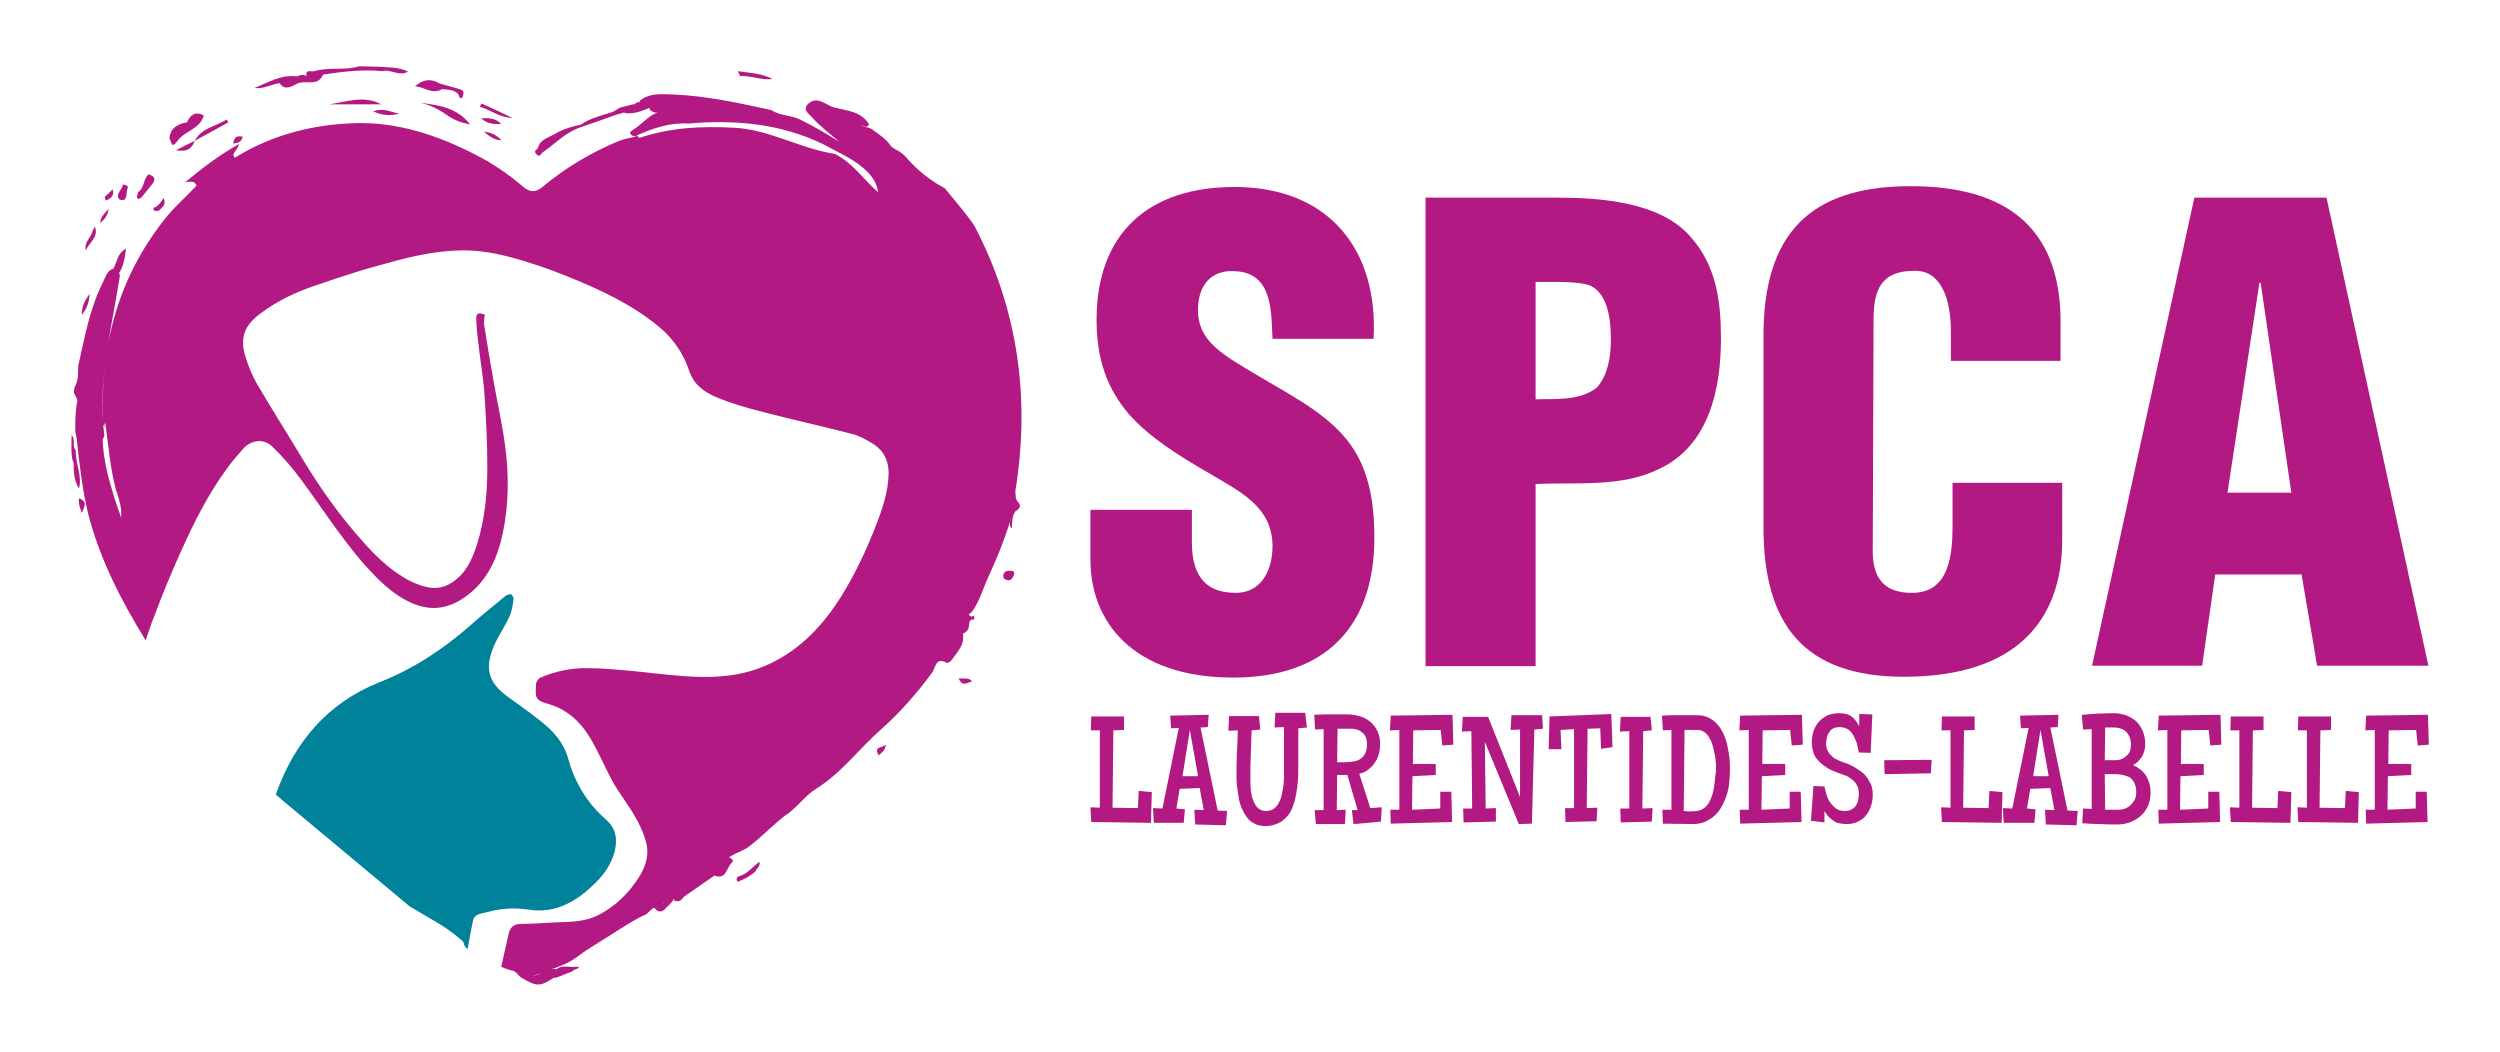 <?xml version="1.0" encoding="utf-8"?>
<!-- Generator: Adobe Illustrator 23.0.2, SVG Export Plug-In . SVG Version: 6.00 Build 0)  -->
<svg version="1.1" xmlns="http://www.w3.org/2000/svg" xmlns:xlink="http://www.w3.org/1999/xlink" x="0px" y="0px"
	 viewBox="0 0 611 257" style="enable-background:new 0 0 611 257;" xml:space="preserve">
<style type="text/css">
	.st0{fill:#B31983;}
	.st1{fill:#00829B;}
</style>
<g id="Calque_5">
	<g>
		<path class="st0" d="M291.3,124.4v8.1c0,6.6,2.1,12.4,10.7,12.4c6.3,0,9-5.6,9-11.4c0-9.6-7.9-13.3-14.9-17.5
			c-8.2-4.7-15.3-9.2-20.3-14.9c-4.9-5.8-7.8-12.8-7.8-22.9c0-21.5,13-32.5,33.7-32.5c23.3,0,35.2,15.6,34,37.1H311
			c-0.3-6.7,0-15.9-8.8-16.5c-5.5-0.5-8.7,2.6-9.3,7.6c-0.8,6.9,2.7,10.4,8.1,14c10.1,6.4,18.8,10.4,25,16.2
			c6.3,5.8,9.9,13.4,9.9,27.3c0,22-12.2,34.2-34.5,34.2c-24.6,0-34.9-13.7-34.9-28.8v-12.2H291.3z"/>
		<path class="st0" d="M348.4,162.7V48.3h31.9c10.4,0,25.3,0.9,32.8,9.5c6.3,7,7.5,15.6,7.5,24.9c0,12.4-2.9,26.2-15.1,31.9
			c-9.3,4.6-20.1,3.2-30.2,3.7v44.5H348.4z M375.2,97.6c5-0.2,10.8,0.5,15.1-2.9c2.7-3.1,3.4-7.6,3.4-11.6c0-4.4-0.5-11.1-5-13.3
			c-2.6-0.9-6.3-0.9-10.5-0.9h-2.9V97.6z"/>
		<path class="st0" d="M476.8,88.3V81c0-9.8-3.5-14.8-8.5-14.8c-8.4-0.2-10.4,4.4-10.4,11.9l-0.2,56.6c0,6.4,2.6,10.2,9.6,10.2
			c9.2,0,9.9-9.5,9.9-16.5V118h26.8v14c0,19.7-11.3,33.4-38.7,33.4c-24.7,0-34.3-13.1-34.3-36.5V82c0-24.9,11.4-36.5,36-36.5
			c22.9,0,36.6,9.8,36.6,33.1v9.6H476.8z"/>
		<path class="st0" d="M511.3,162.7l25-114.4h32.3l24.9,114.4h-27.2l-3.8-22.3h-21.1l-3.2,22.3H511.3z M552.5,69.1h-0.3l-7.8,51.3
			H560L552.5,69.1z"/>
	</g>
	<g>
		<path class="st0" d="M281.5,193.6l-0.2,7.5l-14.6-0.2l-0.2-3.6l2.3,0.1l0-18.9h-2.2l0.1-3.4h8v3.3l-2.6,0.1l-0.2,18.9l6.2,0.1
			l0.2-4.2L281.5,193.6z"/>
		<path class="st0" d="M299.9,198.2l-0.3,3.5l-7.5-0.2l-0.2-3.6l2.3,0.1l-1-5.4l-4.9,0.2l-0.8,4.8l2.1,0.2l-0.3,3.3H282l-0.2-3.6
			l2.3,0.1l4-19.7l-1.9,0.1l-0.2-3.1l9.4-0.2l-0.2,3l-1.8,0.1l4.2,20.3L299.9,198.2z M292.8,189.7l-2-11.3l-1.8,11.3H292.8z"/>
		<path class="st0" d="M319.4,177.8l-2.1,0.2v9.9c0,0.9,0,1.9-0.1,3c-0.1,1.1-0.2,2.1-0.4,3.1c-0.2,1-0.4,2-0.8,3
			c-0.3,1-0.8,1.8-1.4,2.5c-0.6,0.7-1.3,1.3-2.2,1.7c-0.9,0.4-1.9,0.7-3.1,0.7c-1,0-1.9-0.2-2.7-0.6c-0.8-0.4-1.4-0.9-1.9-1.6
			c-0.5-0.7-0.9-1.4-1.3-2.3c-0.3-0.9-0.6-1.7-0.7-2.7s-0.3-1.8-0.4-2.7c-0.1-0.9-0.1-1.8-0.1-2.5c0-1.8,0-3.6,0.1-5.5
			c0.1-1.8,0.2-3.6,0.2-5.5l-2.3,0.1l0.2-3.6h7.3l0.3,3.3l-2.1,0.2c-0.1,1.9-0.1,3.8-0.2,5.7c-0.1,1.9-0.1,3.8-0.1,5.7
			c0,0.5,0,1,0,1.6c0,0.6,0.1,1.2,0.1,1.8c0.1,0.6,0.2,1.2,0.4,1.8c0.2,0.6,0.4,1.1,0.7,1.6c0.3,0.5,0.7,0.9,1.1,1.1
			c0.4,0.3,1,0.4,1.6,0.4c0.7,0,1.4-0.2,1.9-0.6c0.5-0.4,0.9-0.9,1.2-1.5c0.3-0.6,0.6-1.3,0.7-2.1c0.2-0.8,0.3-1.5,0.4-2.3
			c0.1-0.8,0.1-1.5,0.1-2.3c0-0.7,0-1.4,0-1.9v-9.8l-2.3,0.1l0.2-3.6h7.3L319.4,177.8z"/>
		<path class="st0" d="M337.7,197.3l-0.2,3.5l-6.7,0.6l-0.4-3.4h1.4l-2.5-8.6h-2.5l-0.1,8.6l2.2-0.1l-0.2,3.5h-7.1l-0.3-3.4h2.2
			l0-19.8l-2.1,0.1l-0.2-3.6c1.4-0.1,2.8-0.1,4.1-0.1c1.4,0,2.8,0,4.1,0c1.1,0,2.1,0.2,3.1,0.5c1,0.3,1.8,0.8,2.5,1.4
			c0.7,0.6,1.3,1.4,1.7,2.3c0.4,0.9,0.6,1.9,0.6,3.1c0,0.8-0.1,1.6-0.3,2.3c-0.2,0.8-0.5,1.5-1,2.2c-0.4,0.7-1,1.2-1.6,1.7
			c-0.6,0.5-1.3,0.8-2.2,1l2.7,8.4L337.7,197.3z M334.1,181.9c0-0.6-0.1-1.2-0.3-1.7c-0.2-0.5-0.5-0.9-0.9-1.2
			c-0.4-0.3-0.8-0.6-1.3-0.7c-0.5-0.2-1.1-0.2-1.7-0.2h-1.4h-1.6l-0.1,8.2h0.9c0.8,0,1.6,0,2.4-0.1c0.8-0.1,1.5-0.2,2-0.5
			c0.6-0.3,1.1-0.7,1.4-1.3C333.9,183.7,334.1,182.9,334.1,181.9z"/>
		<path class="st0" d="M355.2,182l-2.7,0.2l-0.4-3.8l-6.7,0.1l-0.1,8.2h5.6v2.7l-5.7,0.3l-0.1,8.2l6.9-0.3v-4.1h2.7l0.2,7.4l-15,0.4
			l-0.1-3.4h2.2l0-19.5l-2.3,0.1l0.2-3.6l15.1-0.2L355.2,182z"/>
		<path class="st0" d="M377.1,178.1l-2.1,0.2l-0.6,23l-3.2,0.1l-8.3-20.1l0.2,16.3l2.5-0.1v3.3l-7.9,0.2l-0.1-3.4h2.2l-0.2-18.9
			l-2.3,0.1l0.2-3.6h6.2l7.8,19.6v-16.5l-2.3,0.1l0.2-3.6h7.5L377.1,178.1z"/>
		<path class="st0" d="M394.1,182.6l-2.8,0.4l-0.2-5l-3.1,0.1l-0.2,19.4l2.6-0.1l-0.2,3.3l-7.6,0.2l-0.1-3.4h2.2l0-19.3l-3.3,0.2
			l0.2,4.7h-3.1l0.2-8l15.1-0.6L394.1,182.6z"/>
		<path class="st0" d="M403.9,197.5l-0.2,3.3l-7.6,0.2l-0.1-3.4h2.2l0-18.9l-2.3,0.1l0.2-3.6h7.3l0.3,3.3l-2.1,0.2l-0.2,18.9
			L403.9,197.5z"/>
		<path class="st0" d="M422.8,188.1c0,1.1-0.1,2.2-0.2,3.4c-0.1,1.2-0.4,2.3-0.8,3.4c-0.4,1.1-0.9,2.1-1.5,3
			c-0.6,0.9-1.4,1.7-2.4,2.3c-0.6,0.4-1.2,0.7-1.9,0.9c-0.7,0.2-1.4,0.3-2.1,0.3h-0.1l-7.4-0.1l-0.1-3.4h2.2l0-19.5l-2.1,0.1
			l-0.2-3.6c1.1-0.1,2.2-0.1,3.2-0.1c1.1,0,2.1,0,3.2,0h2.1c1.1,0,2.1,0.2,2.9,0.6c0.8,0.4,1.6,1,2.2,1.7c0.6,0.7,1.1,1.5,1.5,2.4
			c0.4,0.9,0.7,1.9,0.9,2.9c0.2,1,0.4,2,0.5,3S422.8,187.3,422.8,188.1z M419.4,187.7v-0.3c0-0.4,0-0.9-0.1-1.5
			c-0.1-0.6-0.1-1.3-0.3-1.9c-0.1-0.7-0.3-1.3-0.5-2c-0.2-0.7-0.5-1.3-0.8-1.8c-0.3-0.5-0.7-1-1.2-1.3c-0.4-0.3-1-0.5-1.6-0.5h-1.2
			c-0.3,0-0.7,0-1,0c-0.3,0-0.7,0-1,0l-0.2,19.8c0.2,0,0.5,0,0.7,0.1c0.2,0,0.5,0,0.7,0c0.7,0,1.3,0,1.9-0.1
			c0.7-0.1,1.3-0.4,1.8-0.8c0.5-0.4,0.9-0.9,1.2-1.5c0.3-0.6,0.6-1.3,0.8-2c0.2-0.7,0.3-1.5,0.4-2.2c0.1-0.7,0.2-1.4,0.2-2.1
			C419.4,188.8,419.4,188.2,419.4,187.7z"/>
		<path class="st0" d="M440.6,182l-2.7,0.2l-0.4-3.8l-6.7,0.1l-0.1,8.2h5.6v2.7l-5.7,0.3l-0.1,8.2l6.9-0.3v-4.1h2.7l0.2,7.4l-15,0.4
			l-0.1-3.4h2.2l0-19.5l-2.3,0.1l0.2-3.6l15.1-0.2L440.6,182z"/>
		<path class="st0" d="M457.7,194.1c0,1-0.1,1.9-0.4,2.8c-0.3,0.9-0.6,1.6-1.2,2.3c-0.5,0.7-1.2,1.2-2,1.6c-0.8,0.4-1.7,0.6-2.8,0.6
			c-0.7,0-1.2-0.1-1.8-0.2c-0.5-0.1-1-0.3-1.4-0.6c-0.4-0.3-0.8-0.6-1.2-1c-0.4-0.4-0.7-0.9-1-1.4l0,2.8l-3.3-0.4l0.6-8.5l2.7,0.1
			c0.1,0.7,0.3,1.3,0.5,2c0.2,0.7,0.5,1.4,0.9,1.9c0.4,0.6,0.9,1.1,1.4,1.5c0.6,0.4,1.3,0.6,2.1,0.6c0.6,0,1.2-0.1,1.6-0.3
			c0.4-0.2,0.8-0.5,1.1-0.9c0.3-0.4,0.5-0.8,0.6-1.3c0.1-0.5,0.2-1.1,0.2-1.6c0-0.7-0.1-1.3-0.3-1.8c-0.2-0.5-0.5-1-0.9-1.4
			c-0.4-0.4-0.8-0.7-1.3-1c-0.5-0.3-1.1-0.5-1.7-0.7c-0.7-0.2-1.3-0.5-1.9-0.7c-0.6-0.3-1.2-0.5-1.7-0.9c-0.5-0.3-1-0.7-1.5-1.1
			c-0.4-0.4-0.8-0.8-1.2-1.3c-0.3-0.5-0.6-1.1-0.7-1.7c-0.2-0.6-0.3-1.4-0.3-2.2c0-1,0.2-2,0.5-2.8c0.3-0.9,0.8-1.6,1.3-2.2
			c0.6-0.6,1.3-1.1,2.1-1.5c0.8-0.3,1.8-0.5,2.8-0.5c0.7,0,1.2,0.1,1.7,0.2s0.9,0.3,1.3,0.6c0.4,0.3,0.7,0.6,1,1
			c0.3,0.4,0.6,0.8,0.9,1.4l0-3l3.2,0.1l-0.4,9.4l-2.9-0.1c-0.1-0.5-0.2-0.9-0.3-1.4c-0.1-0.5-0.2-1-0.4-1.4
			c-0.2-0.5-0.4-0.9-0.6-1.3c-0.2-0.4-0.5-0.8-0.8-1.1c-0.3-0.3-0.7-0.6-1.1-0.7c-0.4-0.2-0.9-0.3-1.5-0.3c-0.6,0-1.1,0.1-1.5,0.3
			c-0.4,0.2-0.8,0.5-1,0.9c-0.3,0.4-0.5,0.8-0.6,1.3c-0.1,0.5-0.2,1-0.2,1.5c0,0.7,0.1,1.3,0.4,1.8c0.2,0.5,0.6,0.9,1,1.3
			s0.9,0.7,1.4,0.9c0.5,0.3,1.1,0.5,1.7,0.7c0.9,0.3,1.8,0.7,2.6,1.2c0.8,0.5,1.6,1,2.2,1.6c0.6,0.6,1.1,1.4,1.5,2.2
			C457.5,192.1,457.7,193,457.7,194.1z"/>
		<path class="st0" d="M472.1,185.7l-0.2,3.3l-11.3,0.2l-0.1-3.4L472.1,185.7z"/>
		<path class="st0" d="M489.4,193.6l-0.2,7.5l-14.6-0.2l-0.2-3.6l2.3,0.1l0-18.9h-2.2l0.1-3.4h8v3.3l-2.6,0.1l-0.2,18.9l6.2,0.1
			l0.2-4.2L489.4,193.6z"/>
		<path class="st0" d="M507.8,198.2l-0.3,3.5l-7.5-0.2l-0.2-3.6l2.3,0.1l-1-5.4l-4.9,0.2l-0.8,4.8l2.1,0.2l-0.3,3.3h-7.5l-0.2-3.6
			l2.3,0.1l4-19.7l-1.9,0.1l-0.2-3.1l9.4-0.2l-0.2,3l-1.8,0.1l4.2,20.3L507.8,198.2z M500.7,189.7l-2-11.3l-1.8,11.3H500.7z"/>
		<path class="st0" d="M525.6,193.7c0,1.2-0.2,2.2-0.6,3.2c-0.4,0.9-1,1.8-1.7,2.4c-0.7,0.7-1.6,1.2-2.6,1.6c-1,0.4-2,0.6-3.2,0.6
			c-1.5,0-2.9,0-4.3-0.1c-1.4,0-2.9-0.1-4.3-0.2l0.2-3.6l2.1,0.1l0-19.5l-2.1,0.1l-0.3-3.6c1.2-0.1,2.5-0.2,3.8-0.3
			c1.3,0,2.5-0.1,3.8-0.1c1.2,0,2.2,0.2,3.2,0.5c1,0.4,1.8,0.9,2.5,1.5c0.7,0.7,1.2,1.5,1.6,2.4c0.4,1,0.6,2,0.6,3.2
			c0,1.1-0.3,2.1-0.8,3c-0.5,0.8-1.2,1.6-2.2,2.1c1.4,0.6,2.5,1.5,3.2,2.6C525.2,190.8,525.6,192.1,525.6,193.7z M520.8,182
			c0-1.3-0.4-2.3-1.1-3.1c-0.7-0.7-1.8-1.1-3.1-1.1c-0.1,0-0.3,0-0.5,0c-0.2,0-0.4,0-0.7,0c-0.2,0-0.4,0-0.6,0c-0.2,0-0.3,0-0.3,0
			l-0.1,8c0.2,0,0.4,0,0.6,0c0.2,0,0.4,0,0.6,0h1.3c1.2,0,2.2-0.4,2.8-1.1C520.5,184.2,520.8,183.2,520.8,182z M522.1,193.6
			c0-0.8-0.1-1.4-0.3-1.9c-0.2-0.5-0.5-0.9-0.8-1.3c-0.3-0.3-0.7-0.6-1.2-0.7c-0.5-0.2-0.9-0.3-1.5-0.4c-0.5-0.1-1.1-0.1-1.6-0.1
			c-0.6,0-1.1,0-1.7,0h-0.6l0.1,8.7c0.5,0,1,0,1.6,0c0.5,0,1.1,0,1.6,0c0.6,0,1.2-0.1,1.7-0.3c0.5-0.2,1-0.5,1.4-0.9
			c0.4-0.4,0.7-0.9,1-1.4C522,194.8,522.1,194.2,522.1,193.6z"/>
		<path class="st0" d="M542.9,182l-2.7,0.2l-0.4-3.8l-6.7,0.1l-0.1,8.2h5.6v2.7l-5.7,0.3l-0.1,8.2l6.9-0.3v-4.1h2.7l0.2,7.4l-15,0.4
			l-0.1-3.4h2.2l0-19.5l-2.3,0.1l0.2-3.6l15.1-0.2L542.9,182z"/>
		<path class="st0" d="M560,193.6l-0.2,7.5l-14.6-0.2l-0.2-3.6l2.3,0.1l0-18.9h-2.2l0.1-3.4h8v3.3l-2.6,0.1l-0.2,18.9l6.2,0.1
			l0.2-4.2L560,193.6z"/>
		<path class="st0" d="M576.5,193.6l-0.2,7.5l-14.6-0.2l-0.2-3.6l2.3,0.1l0-18.9h-2.2l0.1-3.4h8v3.3l-2.6,0.1l-0.2,18.9l6.2,0.1
			l0.2-4.2L576.5,193.6z"/>
		<path class="st0" d="M593.6,182l-2.7,0.2l-0.4-3.8l-6.7,0.1l-0.1,8.2h5.6v2.7l-5.7,0.3l-0.1,8.2l6.9-0.3v-4.1h2.7l0.2,7.4l-15,0.4
			l-0.1-3.4h2.2l0-19.5l-2.3,0.1l0.2-3.6l15.1-0.2L593.6,182z"/>
	</g>
</g>
<g id="Calque_3_-_copie_3">
	<path class="st1" d="M100.1,221.5c4.2,2.6,8.8,4.8,12.6,8.2c0.9,0.4,0.5,1.5,1.3,2c0.1,0.1,0.2,0.1,0.3,0.2
		c0.4-2.3,0.8-4.6,1.3-6.9c0.4-1.8,2.3-1.7,3.5-2.1c3.3-0.9,6.6-1.1,10-0.6c6.8,1.1,12-2.1,16.6-6.7c2.1-2.1,3.7-4.5,4.5-7.4
		c0.8-3.1,0.3-5.8-2.1-7.9c-4.6-4-7.6-9-9.2-14.8c-1.1-4-3.7-6.9-6.8-9.3c-2.5-2-5.1-3.8-7.7-5.7c-5.4-3.8-6.1-7.5-3.3-13.5
		c1.1-2.2,2.5-4.3,3.5-6.5c0.5-1.2,0.7-2.6,0.9-3.9c0.1-0.4-0.2-1.1-0.5-1.3c-0.4-0.2-1,0.1-1.4,0.3c-2.9,2.4-5.8,4.7-8.6,7.2
		c-6.7,5.9-14,10.7-22.4,14c-12.7,5.1-20.7,14.7-25.2,27.4c0.5,0.4,1,0.8,1.4,1.2"/>
	<g>
		<path class="st0" d="M49.8,28.2c-0.9,3.4-4.7,3.8-6.4,6.2c-1.6,2.3-1.5,0-2-0.6c0.2-2.3,1.7-3.3,3.7-3.8c0.2,0,0.4,0,0.6-0.1
			C46.5,28.1,47.7,27.1,49.8,28.2z"/>
		<path class="st0" d="M238.1,55.1c-2.2-3.2-4.8-6.1-7.2-9.1c-3.6-1.9-6.7-4.4-9.4-7.5c-0.8-1-1.9-1.6-3-2.2
			c-0.2-0.2-0.4-0.3-0.7-0.5c-1.2-1.9-3.1-3-4.8-4.3c-0.8-0.4-1.7-0.4-2.5-0.9c0.7,0.1,1.4,0.9,1.9-0.2c-1.9-3.2-5.3-3.3-8.4-4.1
			l0,0c-2.2-0.5-4.3-3.3-6.8-0.6l0.1-0.1c-1.1,1.5,0.5,2.2,1.1,3c2,2.3,4.5,4.1,6.8,6.1c-3.2-2-6.4-3.9-9.7-5.5
			c-2.3-1.1-4.9-0.9-7-2.3c-7.9-1.7-15.8-3.5-24-3.8c-2.9-0.1-5.6-0.4-8,1.4c-1,1.5,0.4,1.4,1.2,1.6c0.5,0.1,1.1-0.2,1.1,0.7
			c0.6,0.6,1.3,0.8,1.9,0.7c-2.3,0.8-4,3.1-6.1,4.3c-1.3,0.7-0.2,1.7,1.2,1.5c-1.6,0.4-3.3,0.6-4.9,1.3c-6.6,2.8-12.7,6.4-18.2,11
			c-1.8,1.5-3.1,1.5-4.9,0c-3.5-3-7.3-5.6-11.4-7.7c-9.3-4.8-19.1-8.1-29.6-7.8c-10.3,0.3-20.1,2.8-29,8.2c-3.5,2-6.8,4.4-9.8,7.1
			c-2.4,2.6-5.1,4.9-7.3,7.6C28.9,67.6,24.4,84.5,25.2,103c-0.4-6.1,0.1-12.2,1.1-18.2c0.9-5.8,2.1-11.6,3-17.4
			c-0.2-1-0.7-1.7-1.8-1.7c-1.4,0.6-1.7,2-2.3,3.2c-3.3,6.5-4.5,13.6-6.1,20.6c0,1.7,0.1,3.4-0.8,5c-0.1,0.3-0.2,0.6-0.2,0.9
			c-0.3,1.2,1.4,2,0.6,3.3c0.1,0.2,0.1,0.3,0,0.5c-0.3,1.9-0.3,3.8-0.3,5.6c0,0.7,0.1,1.4,0.3,2.1c0.7,6.4,1.4,12.7,2.9,18.9
			c2.9,11.1,8.1,21.1,14,30.7c0.7-2,1.3-4,2.1-5.9c2-5.4,4.2-10.7,6.6-16c3.2-7.1,6.7-14.1,11.4-20.4c1.1-1.5,2.4-3,3.7-4.5
			c2-2.2,5-2.6,7.1-0.6c2.7,2.6,5.1,5.4,7.3,8.4c5.9,8,11.2,16.6,18.3,23.7c2.7,2.7,5.7,5.1,9.3,6.5c5,1.9,9.3,0.6,13.2-2.5
			c4.8-3.8,7.1-9.2,8.3-15c1.5-7.2,1.5-14.4,0.5-21.6c-0.7-5.2-1.9-10.4-2.8-15.6c-0.8-4.6-1.6-9.2-2.3-13.8
			c-0.1-0.7,0.1-1.4,0.2-2.3c-1.7-0.6-2.2-0.4-2.1,1.4c0.1,2.7,0.5,5.3,0.8,8c0.4,3.3,1,6.7,1.2,10c0.4,5.9,0.7,11.9,0.7,17.9
			c0,6.5-0.6,12.9-2.6,19.1c-0.9,2.7-2,5.4-4.1,7.5c-3.9,3.8-7.3,3.3-11.3,1.6c-4.8-2.2-8.6-5.8-12.1-9.7
			c-5.9-6.5-10.9-13.6-15.4-21.1c-3.6-6-7.3-11.8-10.8-17.8c-1.2-2.1-2.1-4.3-2.8-6.6c-1.5-4.7-0.2-7.8,3.8-10.7
			c4.3-3.2,9.1-5.4,14.1-7c4.7-1.6,9.4-3.2,14.2-4.5c6.7-1.9,13.5-3.7,20.5-3.8c3.7-0.1,7.6,0.5,11.2,1.4c5.1,1.3,10.1,3,15,5
			c7.9,3.2,15.7,6.8,22.3,12.3c3.5,2.9,6,6.6,7.4,10.9c1.1,3.2,3.5,4.9,6.4,6.2c5.7,2.4,11.7,3.7,17.6,5.2
			c5.3,1.3,10.6,2.5,15.9,3.9c1.6,0.4,3.2,1.3,4.7,2.2c3.4,2,4.4,5.2,4,8.9c-0.4,4.7-2.1,8.9-3.8,13.2c-2.5,6.1-5.4,12-9.1,17.5
			c-4.9,7.1-11,12.7-19.2,15.6c-6,2.1-12.2,2.2-18.4,1.7c-3.9-0.3-7.9-0.8-11.8-1.2c-3.7-0.3-7.3-0.7-11-0.7c-4-0.1-8,0.7-11.7,2.3
			c-0.5,0.2-1.1,1-1.1,1.6c-0.3,3.9,0.2,4,3.2,4.9c4.6,1.4,7.7,4.4,10,8.2c2.1,3.5,3.7,7.4,5.7,11c1.6,2.8,3.6,5.3,5.2,8.1
			c1.2,2,2.2,4.2,2.8,6.4c0.8,2.9,0,5.7-1.5,8.2c-2.6,4.2-6,7.6-10.5,9.8c-2.9,1.4-6.1,1.5-9.3,1.6c-3.1,0.1-6.2,0.4-9.3,0.4
			c-1.9,0-2.7,1-3,2.5c-0.6,2.6-1.2,5.2-1.8,8c1,0.4,2,0.8,3.1,1c0.2,0.2,0.5,0.4,0.7,0.5c0.4,0.5,0.7,0.9,1.2,1.2
			c1.8,0.9,3.4,2.3,5.7,1.2c0.8-0.4,1.6-0.8,2.3-1.4c0.3-0.6,1.8-1.2,0.2-2c-0.3,0-0.7,0-1,0.1c2.4-0.8,4.6-1.7,6.4-3.1
			c3.4-2.5,7-4.5,10.5-6.8c2.1-1.3,4.1-2.6,6.4-3.6c0.6-0.6,1.2-1.2,1.9-1.6c0.8-0.6,1.7-0.9,2.5-1.3c2-1.5,3.6-3.6,6.2-4.1
			c1.6-0.7,2.9-1.9,4.1-3.1c1.8-1.4,3.6-2.7,5.5-3.8c1.8-1.2,4-1.7,5.6-3.2c2.8-2.2,5.3-4.9,8.1-7c2.8-1.8,4.8-4.8,7.5-6.5
			c6.3-3.9,10.6-9.9,16.1-14.7c4.5-4,8.6-8.7,12.3-13.7c0.8-1,0.8-4,3.6-2.4c0.2,0.1,0.8-0.2,1.1-0.6c1.4-2,3.4-3.8,2.8-6.7
			c0.1-1.9,0.1-3.9,2.1-5c2-2.6,2.8-5.9,4.2-8.8c2.3-5,4.4-10.3,5.9-15.6c1.2-1.7,0-3.8,0.7-5.6C251.8,97.2,248.8,75.5,238.1,55.1z
			 M29.6,126.5c-0.7-2-1.4-4-2-6c-1.3-4.3-2.4-8.6-2.5-13.2c0.2-0.3,0.4-0.6,0.4-0.9c-0.1-0.9-0.2-1.8-0.3-2.7
			c0.2,0.3,0.3,0.7,0.3,1c0-0.5,0-1,0.2-1.5c0.8,5.5,1.2,11,2.6,16.4C29.1,121.9,29.8,124.1,29.6,126.5z M30,125.7
			C30.1,125.6,30.1,125.7,30,125.7L30,125.7z M204,37.6c-8.6-1.3-16.2-6.1-25-6.4c-7.7-0.4-15.3,0-22.7,2.5
			c-0.2-0.2-0.5-0.4-0.7-0.6c4.1-1.8,8.2-3.2,12.7-2.9c11.4-1,22.4,0,32.8,5c1.2,0.6,2.4,1.3,3.6,1.9c6,3,9.5,6.1,9.9,9.9
			C211,43.8,208.3,39.7,204,37.6z M130.3,238.5c0.7-0.2,1.4-0.5,2.1-0.7C131.7,238.1,131.1,238.4,130.3,238.5z"/>
		<path class="st0" d="M74.9,18.6c-0.3-1.8,1.2-1,1.9-1.2c3.6-1.1,7.4-0.1,11-1.2c1.5,0,2.9,0.1,4.4,0.1c0.4,0.4,1.6-0.2,1.3,1.1
			c-4.8-0.5-9.6,0.1-14.4,0.8C77.7,18.8,76.4,19.1,74.9,18.6z"/>
		<path class="st0" d="M36.3,42.6c1.3,0.4,2,1.1,0.9,2.4c-0.8,1-1.7,2.1-2.5,3.1c-0.3,0.4-0.9,0.8-1.2,0.2c-0.2-0.3,0.2-0.9,0.3-1.4
			C35.3,45.9,35,43.8,36.3,42.6z"/>
		<path class="st0" d="M236.7,150c0.3,0.7,0.8,0.9,1.4,0.4c0,0.3,0,0.7,0,1c-1.2-0.1-1.2,0.7-1.3,1.6c-0.1,1.4-1.3,1.9-2.4,2.2
			C234.7,151,234.9,150.5,236.7,150z"/>
		<path class="st0" d="M180.9,18.6c-0.2-0.4-0.4-0.8-0.6-1.2c2.9,0.4,5.8,0.5,8.5,1.9C186.1,19.7,183.5,18.4,180.9,18.6z"/>
		<path class="st0" d="M141.5,236.2c-0.2,0.9-1.2,0.5-1.6,1.2c-1.2,0.5-2.4,0.9-3.6,1.4c-0.5,0.3-0.9,0.2-1.3-0.1
			c-0.3-0.7,1.6-0.4,0.6-1.4C137.2,235.4,139.5,236.7,141.5,236.2z"/>
		<path class="st0" d="M180.3,215.5c-0.5-0.5-0.2-1.2,0.2-1.3c2-0.5,3.3-2.2,5.1-3.6c0.3,1.3-0.8,1.6-0.9,2.3
			C183.4,214.1,181.9,214.9,180.3,215.5z"/>
		<path class="st0" d="M93.4,17.4c-0.4-0.4-0.8-0.7-1.3-1.1c2.6,0.2,5.2,0,7.6,1.2C97.6,18.8,95.5,16.8,93.4,17.4z"/>
		<path class="st0" d="M31.3,45.7c-0.6,1,0,3.1-1.3,3.2c-1.4,0.1-1.5-1.3-0.6-2.4c0.3-0.4,0.5-0.9,0.7-1.4
			C30.6,45.1,31,45.3,31.3,45.7z"/>
		<path class="st0" d="M246.9,125.6c0.6-1.9,0.2-4,1.2-5.8c0.2,1-0.1,2,0.7,2.9c0.9,0.9,0.4,1.6-0.5,2.2
			C247.6,124.7,247.7,126.2,246.9,125.6L246.9,125.6z"/>
		<path class="st0" d="M23.2,55.4c1,2.6-1.5,3.9-2.2,5.8c-0.6-2,1.3-3.1,1.6-4.7C22.8,56.1,23,55.7,23.2,55.4z"/>
		<path class="st0" d="M247.8,140.5c-0.3,0.7-0.6,1.4-1.5,1.3c-0.7-0.1-1.2-0.5-1.1-1.2c0.2-1,1-1.2,1.9-1.1
			C247.8,139.5,248,139.9,247.8,140.5z"/>
		<path class="st0" d="M234.3,165.8c1.1,0.1,2.3-0.3,3.3,0.7C236.5,166.8,235.2,168,234.3,165.8L234.3,165.8z"/>
		<path class="st0" d="M27.5,46.3c0.6,1.4-0.4,2.1-1.3,2.6c-0.5,0.3-0.5-0.4-0.6-0.8C26.2,47.6,26.8,47,27.5,46.3z"/>
		<path class="st0" d="M246.8,125.5c0.8,0.5,0.1-2.3,1.4-0.6c-0.9,1.3-0.8,2.7-0.9,4.2C246.1,128.1,247.5,126.7,246.8,125.5z"/>
		<path class="st0" d="M214.8,184.6c-1.5-2.2,0.9-1.8,1.8-2.6c-0.2,0.4-0.3,0.9-0.5,1.3C215.7,183.8,215.2,184.2,214.8,184.6z"/>
		<path class="st0" d="M48.3,45.8c-0.8-1.5-0.8-1.5-3-1.3c4-3.3,8.1-6.5,13.1-9.3c-0.2,1.6-2.4,2.4-0.7,3.6
			C54.6,41.2,51.4,43.5,48.3,45.8z"/>
		<path class="st0" d="M174.6,214c-2.5,1.7-5,3.5-7.5,5.2c-0.6,0.9-1.3,1.4-2.4,0.8c-0.2-2.7,2.4-2.8,3.8-4c1.2-1.2,2.8-1.7,3.7-3.2
			c0.7-0.2,1.4-0.4,2-0.7c0.5-0.2,1-0.1,1.2,0.5C175.6,213.4,175.2,213.8,174.6,214z"/>
		<path class="st0" d="M174.6,214c0.6-1.6,0.6-1.6-2.4-1.2c2-1,3.5-2.8,5.7-3.5c0.5,0.4,1.7,0.8,1,1.5
			C177.5,212,177.6,215.1,174.6,214z"/>
		<path class="st0" d="M164.5,220.1c-0.5,0.6-1.1,1.2-1.6,1.7c-0.7-0.2-0.8-0.8-0.8-1.4c1.4-2.5,3.5-4.1,6.4-4.4
			C167.6,217.9,165.1,218.1,164.5,220.1z"/>
		<path class="st0" d="M155.1,25.5c0.4-0.5,0.8-0.7,1.4-0.4c1.1,1.2,2.4,0.1,3.5,0.2c-0.1,0.8-0.6,0.9-1.1,1c-2,0.8-4,1.7-6.3,1.3
			C152.5,25.7,154.6,26.6,155.1,25.5z"/>
		<path class="st0" d="M30.8,60.8c-0.3,2.3-0.6,4.5-2,6.4c-0.4-0.4-0.8-0.8-1.2-1.3C28.6,64.1,28.7,61.8,30.8,60.8z"/>
		<path class="st0" d="M162,220.5c0.3,0.5,0.5,0.9,0.8,1.4c-1.4,1.6-2.4,0.7-3.3-0.5C160.1,220.5,161,220.4,162,220.5z"/>
		<path class="st0" d="M141.9,31.1c-3.6,1.2-6.2,4-9.2,6.1c-0.5,0.3-0.8,1.5-1.7,0.4c-0.7-0.8,0.3-1,0.5-1.5c0.5-2,2.4-2.4,3.8-3.2
			c2-1.2,4.3-2,6.6-2.4c0.2,0.1,0.2,0.3,0.2,0.4C142,31.1,141.9,31.1,141.9,31.1z"/>
		<path class="st0" d="M102.8,25.1c4.2,0.7,8.6,0.9,12.1,5.3c-2.8-0.5-4.5-1.4-6.3-2.7C106.9,26.5,104.8,25.6,102.8,25.1z"/>
		<path class="st0" d="M74.9,18.6c1.3-0.7,2.7-0.5,4.1-0.5c-1.2,3.2-4.2,1.4-6.3,2.3c-1.1,0.5-3,2-4.4-0.1c1-1.6,2.9-1.1,4.3-1.6
			C73.4,18.3,74.1,18.1,74.9,18.6z"/>
		<path class="st0" d="M80.4,25.5c4.3-0.6,8.5-2.3,12.8,0C88.9,25.5,84.7,25.5,80.4,25.5z"/>
		<path class="st0" d="M108,21.8c-2.4,1.4-4.3-0.6-6.6-0.7c2-1.7,3.9-2,6-0.7C106.9,21.2,108.6,21,108,21.8z"/>
		<path class="st0" d="M72.7,18.7c-1.4,0.5-2.9,1.1-4.3,1.6c-2.1,0.3-4,1.5-6.2,1.2C65.5,20.2,68.7,18.1,72.7,18.7z"/>
		<path class="st0" d="M47.6,34.4c1.7-3.2,5.2-3.5,7.8-5.2c0.1,0.2,0.3,0.5,0.4,0.7C53.1,31.4,50.4,32.9,47.6,34.4L47.6,34.4z"/>
		<path class="st0" d="M141.9,31.1c0-0.2,0-0.4,0-0.6c2.4-1.7,5.3-2.3,8-3.2c0.7-0.2,0.9,0.1,0.8,0.7
			C147.7,29.1,144.8,30.1,141.9,31.1z"/>
		<path class="st0" d="M125.2,28.8c-3,0-5.2-1.9-7.9-2.7c0.1-0.3,0.2-0.6,0.4-0.8C120.2,26.4,122.7,27.6,125.2,28.8z"/>
		<path class="st0" d="M117.6,28.9c1.9-0.1,3.6,0,4.9,1.4C120.6,30.4,118.9,30.2,117.6,28.9z"/>
		<path class="st0" d="M108,21.8c-0.1-0.8-1.5-0.1-1.4-1.1c0-0.1,0.5-0.2,0.8-0.3c1.7,0.5,3.3,0.9,5,1.4c0.6,0.2,1.1,0.6,0.8,1.4
			c-0.1,0.3-0.2,0.8-0.4,0.8c-0.7,0-0.6-0.8-0.9-1.1C110.9,21.9,109.4,21.9,108,21.8z"/>
		<path class="st0" d="M97.6,27.8c-2.1,0.5-4.1,0.5-6.4-0.6C93.8,26.3,95.6,27.4,97.6,27.8z"/>
		<path class="st0" d="M21.9,71.8c-0.1,1.8-0.5,3.4-1.9,5.2C19.9,74.6,21,73.2,21.9,71.8z"/>
		<path class="st0" d="M150.7,28c-0.3-0.2-0.5-0.5-0.8-0.7c0.5-0.3,1-0.6,1.6-1c1.2-0.3,2.4-0.6,3.6-0.9c-0.3,1.3-1.9,1-2.4,2
			C152,27.7,151.3,27.9,150.7,28z"/>
		<path class="st0" d="M47.6,34.4c-0.7,2-2,2.8-4.6,2.3C44.8,35.8,46.2,35.1,47.6,34.4L47.6,34.4z"/>
		<path class="st0" d="M26.5,51.1c-0.1,1.5-0.9,2.5-2,3.4C24.5,53,25.6,52.1,26.5,51.1z"/>
		<path class="st0" d="M38.8,51.5c-0.5,0-1.3,0.4-1.3-0.7c1.1-0.3,1.7-1.2,2.5-2.4C40.7,50.1,39.6,50.7,38.8,51.5z"/>
		<path class="st0" d="M59.3,33.4c-0.2,1.3-1.1,1.5-2.3,1.7C57.2,33.5,57.9,33.1,59.3,33.4z"/>
		<path class="st0" d="M118.3,32.2c1.6,0.1,2.9,0.7,4.3,2.1C120.6,34.2,119.5,33.2,118.3,32.2z"/>
		<path class="st0" d="M18.5,110.6c0.1,3,1.6,5.8,0.8,8.8c-1.2-1.9-1.3-4.1-1.3-6.3C17.9,112.2,17,111.2,18.5,110.6z"/>
		<path class="st0" d="M18.5,110.6c-0.7,0.8-0.2,1.8-0.5,2.6c-0.8-2.2-0.5-4.4-0.5-6.9c1.1,1.3,0,2.7,1,3.7
			C18.5,110.1,18.5,110.4,18.5,110.6z"/>
		<path class="st0" d="M19.3,121.8c2.4,0.8,1.1,2.3,0.7,3.6C19.6,124.2,19.1,123.1,19.3,121.8z"/>
	</g>
</g>
</svg>
